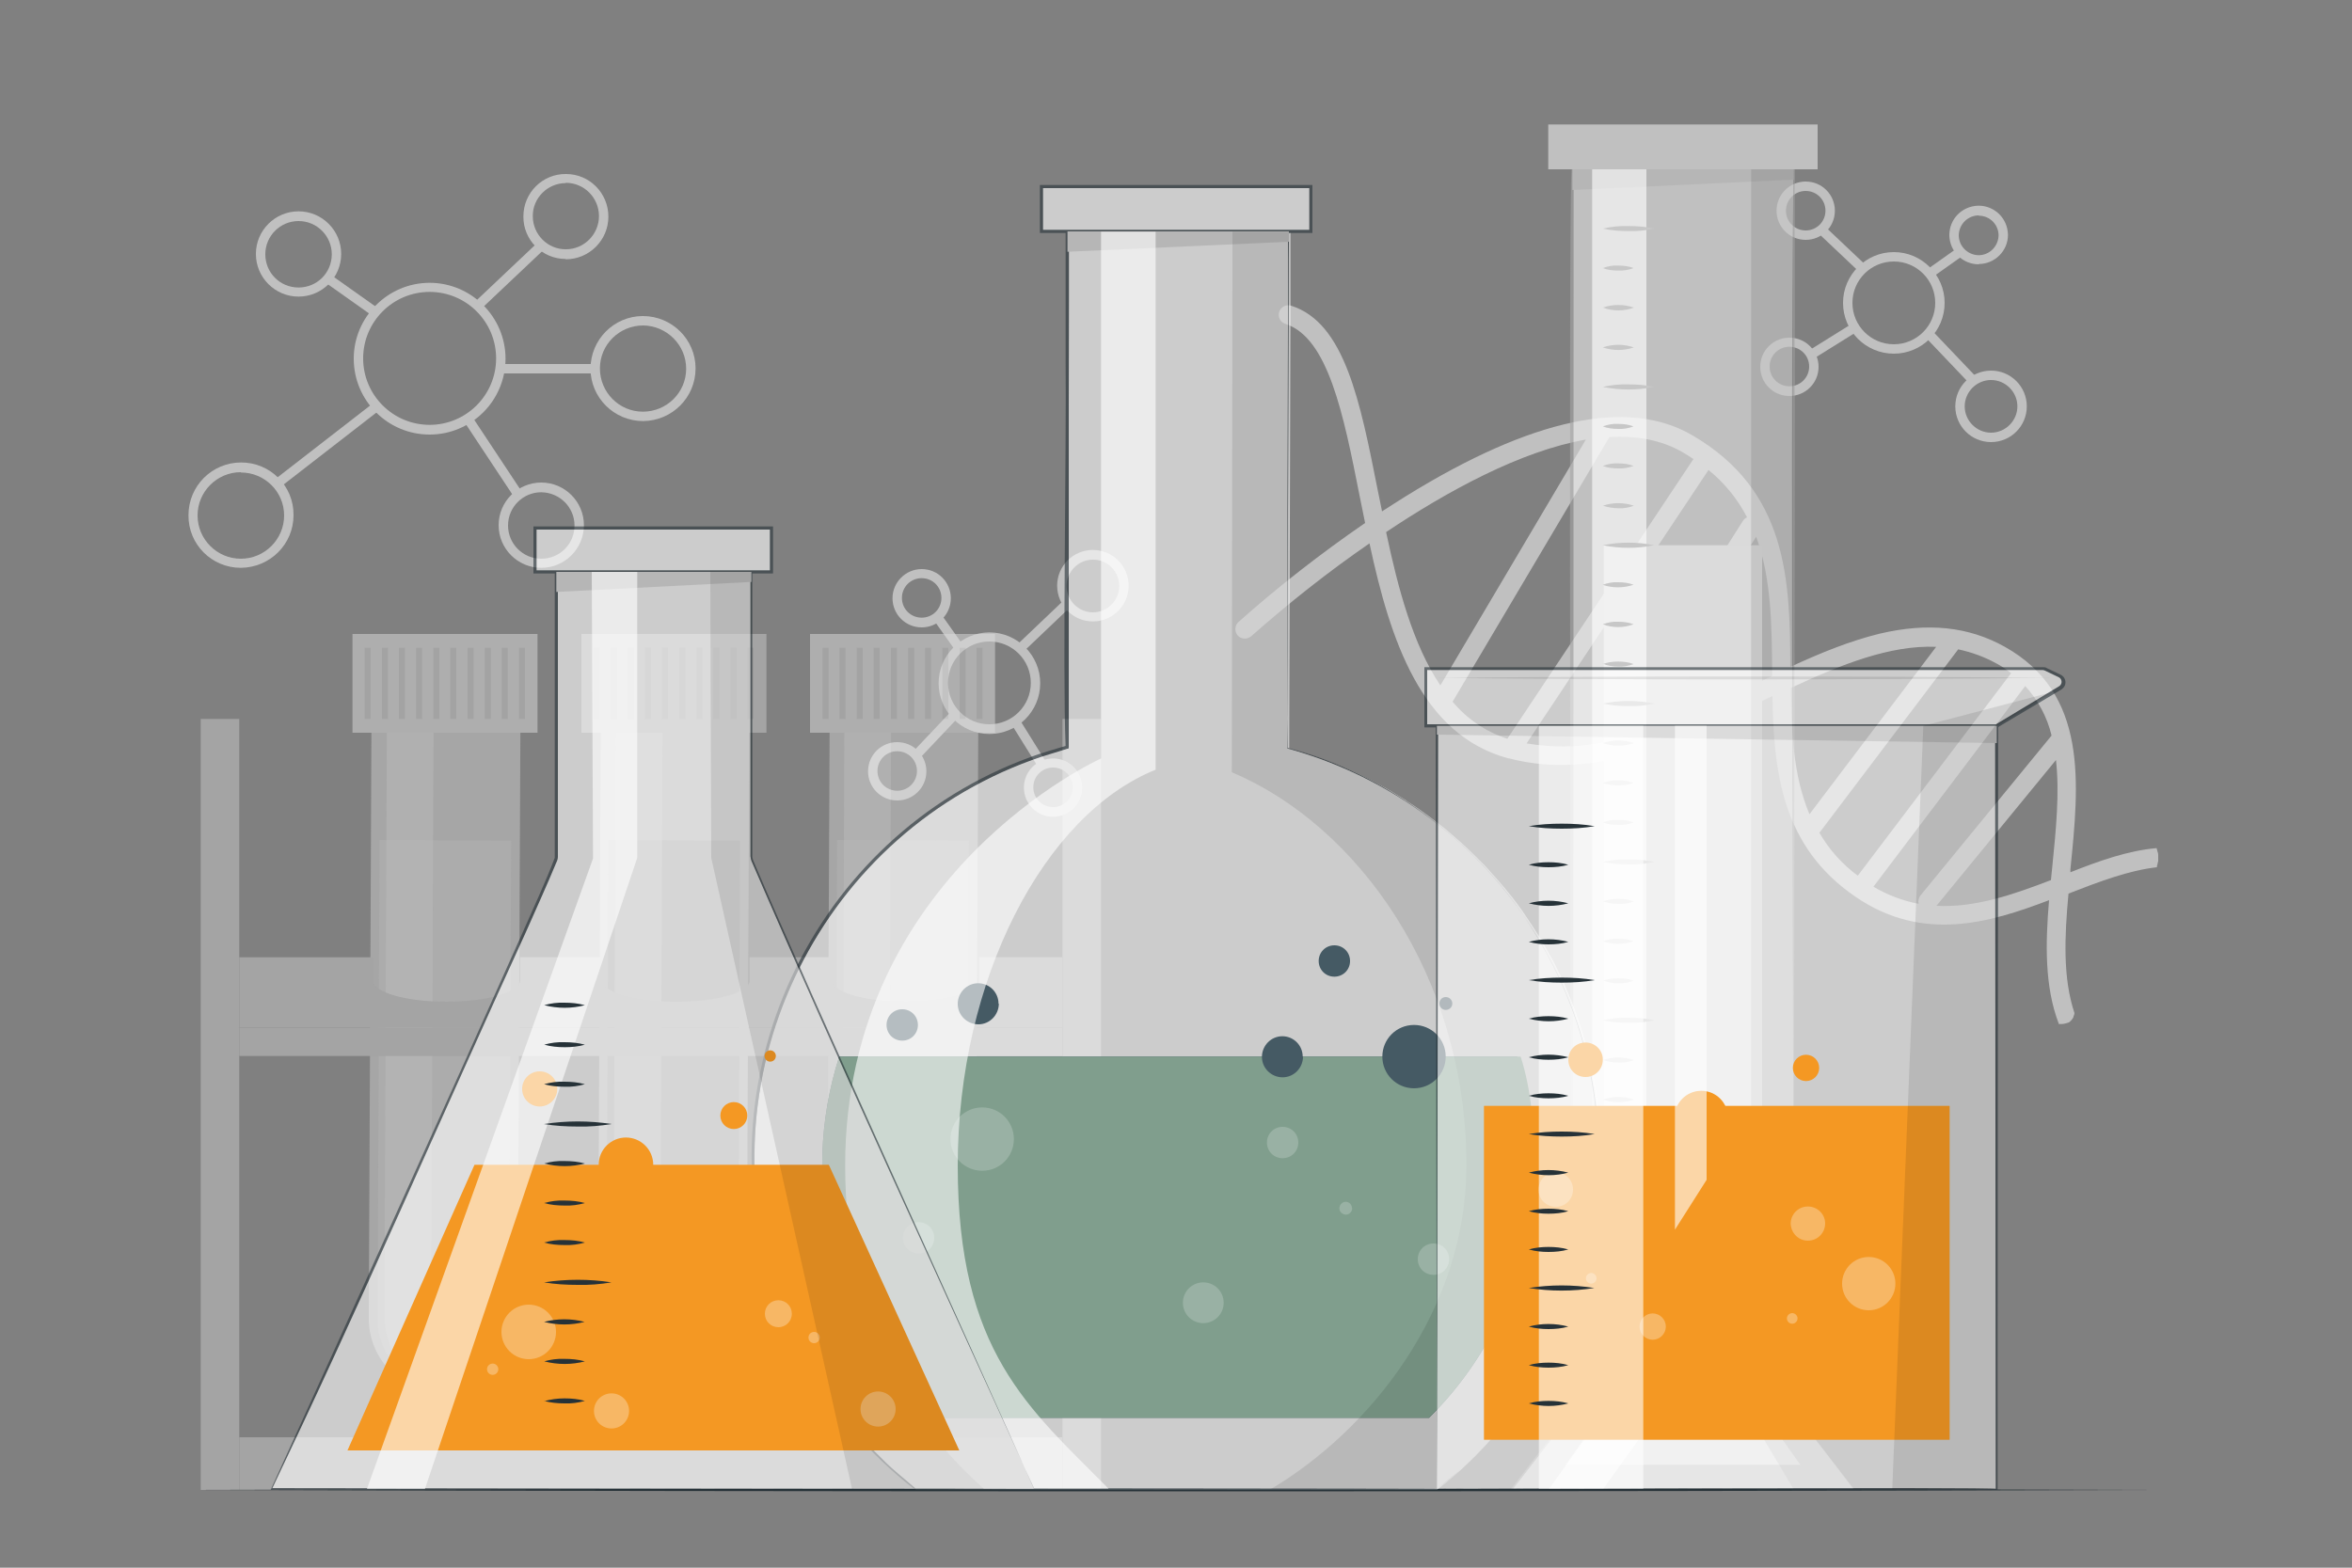 <?xml version="1.0" encoding="UTF-8"?>
<svg xmlns="http://www.w3.org/2000/svg" version="1.1" viewBox="0 0 750 500">
  <rect x="0" y="0" width="750" height="500" fill="#808080" stroke="none"/>
  <defs>
    <style>
      .cls-1, .cls-2, .cls-3, .cls-4 {
        isolation: isolate;
      }

      .cls-1, .cls-5 {
        opacity: .1;
      }

      .cls-6, .cls-2 {
        fill: #ebebeb;
      }

      .cls-7 {
        fill: #dbdbdb;
      }

      .cls-8 {
        fill: #f49823;
      }

      .cls-9 {
        fill: #263238;
      }

      .cls-10 {
        fill: #c7c7c7;
      }

      .cls-11 {
        fill: #a6a6a6;
      }

      .cls-12, .cls-3, .cls-4 {
        fill: #fff;
      }

      .cls-13 {
        fill: #809e8d;
      }

      .cls-2, .cls-14 {
        opacity: .7;
      }

      .cls-15, .cls-3 {
        opacity: .6;
      }

      .cls-16 {
        opacity: .5;
      }

      .cls-17 {
        opacity: .2;
      }

      .cls-18 {
        opacity: .3;
      }

      .cls-19 {
        fill: #455a64;
      }

      .cls-4 {
        opacity: .4;
      }
    </style>
  </defs>
  <!-- Generator: Adobe Illustrator 28.7.1, SVG Export Plug-In . SVG Version: 1.2.0 Build 142)  -->
  <g>
    <g id="Ebene_1">
      <g id="freepik--background-complete--inject-5">
        <g class="cls-15">
          <path class="cls-6" d="M656.4,326.6h1.1c.4,0,.8-.1,1.2-.2l.7-.2h0c.1,0,.3-.1.4-.2,0,0,0,0,.1,0h0l.4-.4.2-.2c.2-.3.7-.8.7-1.2-.2.4-.2.4,0,.1,0-.1,0-.2.1-.4s.2-.5.2-.8h0c-3.7-11.1-3.2-24.2-1.9-38.1,9.8-3.8,19.2-7.4,28.2-8.4h0c0,0,0-.2,0-.3,0-.3.2-.5.2-.8s.1-.5.2-.8c0,0,0,0,0,0h0c0-.4,0-.9,0-1.3v-.7h0c0,0,0-.1,0-.1,0-.4-.2-.9-.3-1.3,0-.3-.2-.5-.2-.8-9.2.8-18.4,4.1-27.5,7.7,0-.3,0-.6,0-.9,2.8-27.6,5.7-56.1-20.9-71-11.6-6.5-24.6-7.8-39.9-4.2-9.4,2.3-18.8,6.1-28.5,10.6-.1-27.8-.9-56.2-31.3-73.9-20.4-11.9-51.1-5.4-91.2,19.4-2.6,1.6-5.2,3.3-7.7,4.9-.4-2.2-.9-4.3-1.3-6.4-5.7-28.8-10.6-53.8-27.7-59.2-1.6-.5-3.3.4-3.8,2-.5,1.6.4,3.3,2,3.8,13.6,4.4,18.5,28.8,23.6,54.6.6,2.9,1.2,5.9,1.8,8.9-14.1,9.7-27.6,20.2-40.4,31.6-1.2,1.1-1.3,3-.2,4.3,1.1,1.2,3,1.3,4.3.2,12-10.6,24.5-20.5,37.7-29.6,6.6,30.8,16.5,61.2,44.4,68.6h.2c27.6,7.2,54.3-5.6,80.1-18.1l3.8-1.8c.4,24.1,2.9,48,26.6,64.1,21.3,14.5,42.5,8.3,61.6,1-1.2,14-1.4,27.7,3.1,39.4ZM459.3,218.6c-8.7-12.9-13.5-30.9-17.3-48.9,19.6-13.1,43-25.9,63.7-29.5l-46.4,78.4ZM480.6,235.6c-6.8-2.2-12.8-6.3-17.4-11.8l50-84.4c8.6-.5,16.5.9,23.3,4.8,1.2.7,2.3,1.4,3.5,2.2l-59.4,89.3ZM511.5,236.7c-8.1,1.7-16.5,1.8-24.7.4l58-87.2c5.1,4.1,9.3,9.3,12.3,15.1-.5.2-1,.6-1.3,1.1l-43.9,69.2c-.3.4-.4.9-.5,1.3h0ZM558.8,218.6c-12.9,6.2-26,12.5-39.2,16.2l40.4-63.6c4.8,13,5,27.9,5.1,43.3v1.1l-6.3,3ZM571.1,219.4c16.1-7.5,31.6-13.7,46.3-13.1l-40.4,53.4c-5.1-12.1-5.8-25.9-5.9-40.3h0ZM580.1,265.6c0,0,.2-.2.3-.3l43.8-57.9c0,0,.1-.2.2-.3,4.3.9,8.4,2.4,12.2,4.5,1.7.9,3.2,1.9,4.7,3.1l-48.9,64.6c-5-3.7-9.2-8.4-12.3-13.8h0ZM611.9,288.3c-5.1-1-10-2.8-14.5-5.5l48.4-64c4.1,4.5,7,9.9,8.4,15.8l-41.8,51c-.6.8-.8,1.8-.6,2.7h0ZM617.4,289l38.2-46.6c1.2,10.5,0,22.3-1.2,34.3-.1,1.3-.3,2.6-.4,4-12,4.6-24.3,8.9-36.6,8.2h0Z"/>
          <path class="cls-6" d="M76.8,181.1c-9.3,0-16.8-7.5-16.7-16.8,0-9.3,7.5-16.8,16.8-16.8s16.8,7.5,16.7,16.8h0c0,9.3-7.5,16.7-16.8,16.8ZM76.8,150.6c-7.6,0-13.8,6.2-13.8,13.8s6.2,13.8,13.8,13.8,13.8-6.2,13.8-13.8h0c0-7.6-6.2-13.7-13.8-13.7h0Z"/>
          <path class="cls-6" d="M205.1,134.3c-9.3,0-16.8-7.5-16.8-16.7,0-9.3,7.5-16.8,16.7-16.8,9.3,0,16.8,7.5,16.8,16.7h0c0,9.3-7.5,16.7-16.7,16.8ZM205.1,103.8c-7.6,0-13.8,6.1-13.8,13.7,0,7.6,6.1,13.8,13.7,13.8,7.6,0,13.8-6.1,13.8-13.7h0c0-7.6-6.2-13.7-13.7-13.8Z"/>
          <path class="cls-6" d="M172.6,181.1c-7.5,0-13.6-6.1-13.6-13.6,0-7.5,6.1-13.6,13.6-13.6,7.5,0,13.6,6.1,13.6,13.6h0c0,7.5-6.1,13.6-13.6,13.6ZM172.6,157c-5.8,0-10.6,4.7-10.6,10.6,0,5.8,4.7,10.6,10.6,10.6s10.6-4.7,10.6-10.6h0c0-5.8-4.7-10.5-10.6-10.6h0Z"/>
          <path class="cls-6" d="M180.4,82.6c-7.5,0-13.6-6.1-13.5-13.6,0-7.5,6.1-13.6,13.6-13.5,7.5,0,13.5,6.1,13.5,13.6,0,7.5-6.1,13.6-13.6,13.6,0,0,0,0,0,0ZM180.4,58.4c-5.8,0-10.6,4.8-10.5,10.6,0,5.8,4.8,10.6,10.6,10.5,5.8,0,10.5-4.8,10.5-10.6,0-5.8-4.7-10.6-10.6-10.6,0,0,0,0,0,0Z"/>
          <path class="cls-6" d="M95.2,94.6c-7.5,0-13.6-6.1-13.6-13.6s6.1-13.6,13.6-13.6c7.5,0,13.6,6.1,13.6,13.6h0c0,7.5-6.1,13.6-13.6,13.6ZM95.2,70.5c-5.8,0-10.6,4.7-10.6,10.6s4.7,10.6,10.6,10.6,10.6-4.7,10.6-10.6c0-5.8-4.7-10.6-10.6-10.6Z"/>
          <path class="cls-6" d="M137,138.6c-13.4,0-24.2-10.9-24.2-24.2s10.9-24.2,24.2-24.2,24.2,10.9,24.2,24.2c0,13.4-10.9,24.2-24.2,24.2ZM137,93.1c-11.7,0-21.2,9.5-21.2,21.2s9.5,21.2,21.2,21.2,21.2-9.5,21.2-21.2c0-11.7-9.5-21.2-21.2-21.2Z"/>
          <rect class="cls-6" x="110.6" y="84.9" width="3" height="18.7" transform="translate(-29.6 131.2) rotate(-54.7)"/>
          <rect class="cls-6" x="159.5" y="116.1" width="30.4" height="3"/>
          <rect class="cls-6" x="155.8" y="131.1" width="3" height="29.2" transform="translate(-54.3 111.1) rotate(-33.5)"/>
          <rect class="cls-6" x="84.1" y="140.6" width="39.8" height="3" transform="translate(-65.3 93.6) rotate(-37.8)"/>
          <rect class="cls-6" x="148.5" y="86.4" width="28" height="3" transform="translate(-16 135.7) rotate(-43.4)"/>
          <path class="cls-6" d="M634.9,141c-6.3,0-11.4-5.1-11.4-11.4s5.1-11.4,11.4-11.4c6.3,0,11.4,5.1,11.4,11.4,0,6.3-5.1,11.4-11.4,11.4ZM634.9,121.2c-4.6,0-8.4,3.8-8.4,8.4s3.8,8.4,8.4,8.4,8.4-3.8,8.4-8.4c0-4.6-3.8-8.4-8.4-8.4h0Z"/>
          <path class="cls-6" d="M570.6,126.3c-5.2,0-9.3-4.2-9.3-9.3,0-5.2,4.2-9.3,9.3-9.3,5.2,0,9.3,4.2,9.3,9.3h0c0,5.2-4.2,9.3-9.3,9.3ZM570.6,110.6c-3.5,0-6.3,2.8-6.3,6.3,0,3.5,2.8,6.3,6.3,6.3,3.5,0,6.3-2.8,6.3-6.3,0-3.5-2.8-6.3-6.3-6.3Z"/>
          <path class="cls-6" d="M575.8,76.5c-5.2,0-9.3-4.2-9.3-9.3,0-5.2,4.2-9.3,9.3-9.3,5.2,0,9.3,4.2,9.3,9.3h0c0,5.2-4.2,9.3-9.3,9.3ZM575.8,60.9c-3.5,0-6.3,2.8-6.3,6.3,0,3.5,2.8,6.3,6.3,6.3,3.5,0,6.3-2.8,6.3-6.3s-2.8-6.3-6.3-6.3h0Z"/>
          <path class="cls-6" d="M631,84.3c-5.2,0-9.3-4.1-9.4-9.3,0-5.2,4.1-9.3,9.3-9.4,5.2,0,9.3,4.1,9.4,9.3,0,0,0,0,0,0,0,5.1-4.2,9.3-9.3,9.3ZM631,68.7c-3.5,0-6.3,2.8-6.4,6.3,0,3.5,2.8,6.3,6.3,6.4,3.5,0,6.3-2.8,6.4-6.3,0,0,0,0,0,0,0-3.5-2.8-6.3-6.3-6.3Z"/>
          <path class="cls-6" d="M603.9,112.8c-9,0-16.2-7.3-16.2-16.2s7.3-16.2,16.2-16.2,16.2,7.3,16.2,16.2h0c0,9-7.3,16.2-16.2,16.2ZM603.9,83.4c-7.3,0-13.2,5.9-13.2,13.2s5.9,13.2,13.2,13.2,13.2-5.9,13.2-13.2c0-7.3-5.9-13.2-13.2-13.2Z"/>
          <rect class="cls-6" x="614" y="82" width="12.1" height="3" transform="translate(65.9 373.9) rotate(-35.3)"/>
          <rect class="cls-6" x="576.4" y="107.6" width="16.5" height="3" transform="translate(30.5 325.1) rotate(-31.9)"/>
          <rect class="cls-6" x="620.6" y="103.8" width="3" height="20.2" transform="translate(93 460.4) rotate(-43.6)"/>
          <rect class="cls-6" x="585.9" y="70.4" width="3" height="18.2" transform="translate(126 451.6) rotate(-46.6)"/>
          <path class="cls-6" d="M348.5,198.2c-6.3,0-11.4-5.1-11.4-11.4,0-6.3,5.1-11.4,11.4-11.4h0c6.3,0,11.4,5.1,11.4,11.4,0,6.3-5.1,11.4-11.4,11.4h0ZM348.5,178.5c-4.6,0-8.4,3.8-8.4,8.4s3.8,8.4,8.4,8.4c4.6,0,8.4-3.8,8.4-8.4,0-4.6-3.7-8.4-8.3-8.4,0,0,0,0,0,0Z"/>
          <path class="cls-6" d="M335.8,260.5c-5.2,0-9.3-4.2-9.3-9.3,0-5.2,4.2-9.3,9.3-9.3,5.2,0,9.3,4.2,9.3,9.3h0c0,5.2-4.2,9.3-9.3,9.3ZM335.8,244.8c-3.5,0-6.3,2.8-6.3,6.3,0,3.5,2.8,6.3,6.3,6.3,3.5,0,6.3-2.8,6.3-6.3h0c0-3.5-2.8-6.3-6.3-6.3Z"/>
          <path class="cls-6" d="M286.1,255.3c-5.2,0-9.3-4.2-9.3-9.3,0-5.2,4.2-9.3,9.3-9.3,5.2,0,9.3,4.2,9.3,9.3h0c0,5.2-4.2,9.3-9.3,9.3ZM286.1,239.6c-3.5,0-6.3,2.8-6.3,6.3,0,3.5,2.8,6.3,6.3,6.3,3.5,0,6.3-2.8,6.3-6.3h0c0-3.5-2.8-6.3-6.3-6.3Z"/>
          <path class="cls-6" d="M293.9,200.1c-5.2,0-9.3-4.2-9.3-9.3s4.2-9.3,9.3-9.3c5.2,0,9.3,4.2,9.3,9.3h0c0,5.2-4.2,9.3-9.3,9.3ZM293.9,184.4c-3.5,0-6.3,2.8-6.3,6.3s2.8,6.3,6.3,6.3c3.5,0,6.3-2.8,6.3-6.3h0c0-3.5-2.8-6.3-6.3-6.3Z"/>
          <path class="cls-6" d="M315.5,234.1c-9,0-16.2-7.3-16.2-16.2s7.3-16.2,16.2-16.2,16.2,7.3,16.2,16.2c0,9-7.3,16.2-16.2,16.2ZM315.5,204.6c-7.3,0-13.2,5.9-13.2,13.2s5.9,13.2,13.2,13.2,13.2-5.9,13.2-13.2h0c0-7.3-5.9-13.2-13.2-13.2Z"/>
          <rect class="cls-6" x="301" y="195.7" width="3" height="12.1" transform="translate(-60.9 212.1) rotate(-35.3)"/>
          <rect class="cls-6" x="326.5" y="228.9" width="3" height="16.5" transform="translate(-75.8 208.9) rotate(-31.9)"/>
          <rect class="cls-6" x="322.8" y="198.2" width="20.2" height="3" transform="translate(-45.9 284.5) rotate(-43.6)"/>
          <rect class="cls-6" x="289.3" y="232.8" width="18.2" height="3" transform="translate(-76.9 290.1) rotate(-46.6)"/>
        </g>
        <g class="cls-16">
          <rect class="cls-10" x="64" y="229.3" width="12.3" height="245.9"/>
          <rect class="cls-10" x="76.3" y="458.4" width="262.4" height="16.8"/>
          <path class="cls-2" d="M166,220.2l-.9,200c.2,13.1-10.3,23.9-23.4,24.1-13.1.2-23.9-10.3-24.1-23.4,0-.3,0-.6,0-1l.9-200,47.4.2Z"/>
          <g class="cls-14">
            <path class="cls-7" d="M163,268.1l-.6,151.9c.6,11.6-8.4,21.4-20,22-11.6.6-21.4-8.4-22-20,0-.7,0-1.5,0-2.2l.6-151.9,41.9.2Z"/>
          </g>
          <path class="cls-4" d="M150.8,441.7c-2.4,1-4.9,1.6-7.5,1.6-11.4,0-20.7-10.7-20.7-23.8l.8-199.6h14.9c0,.1-.8,199.6-.8,199.6,0,10.1,5.5,18.8,13.3,22.2Z"/>
          <rect class="cls-7" x="112.4" y="202.2" width="59" height="31.5"/>
          <g class="cls-5">
            <rect x="116.3" y="206.6" width="1.9" height="22.7"/>
            <rect x="121.8" y="206.6" width="1.9" height="22.7"/>
            <rect x="127.2" y="206.6" width="1.9" height="22.7"/>
            <rect x="132.7" y="206.6" width="1.9" height="22.7"/>
            <rect x="138.2" y="206.6" width="1.9" height="22.7"/>
            <rect x="143.6" y="206.6" width="1.9" height="22.7"/>
            <rect x="149.1" y="206.6" width="1.9" height="22.7"/>
            <rect x="154.6" y="206.6" width="1.9" height="22.7"/>
            <rect x="160" y="206.6" width="1.9" height="22.7"/>
            <rect x="165.5" y="206.6" width="1.9" height="22.7"/>
          </g>
          <path class="cls-2" d="M239,220.2l-.9,200c0,13.1-10.7,23.7-23.8,23.6-13.1,0-23.7-10.7-23.6-23.8l.9-200,47.4.2Z"/>
          <g class="cls-14">
            <path class="cls-11" d="M236,268.1l-.6,151.9c.6,11.6-8.4,21.4-20,22-11.6.6-21.4-8.4-22-20,0-.7,0-1.5,0-2.2l.6-151.9,41.9.2Z"/>
          </g>
          <path class="cls-4" d="M223.8,441.7c-2.4,1-4.9,1.6-7.5,1.6-11.4,0-20.7-10.7-20.7-23.8l.8-199.6h14.9c0,.1-.8,199.6-.8,199.6,0,10.1,5.5,18.8,13.3,22.2Z"/>
          <rect class="cls-10" x="185.4" y="202.2" width="59" height="31.5"/>
          <g class="cls-5">
            <rect x="189.3" y="206.6" width="1.9" height="22.7"/>
            <rect x="194.8" y="206.6" width="1.9" height="22.7"/>
            <rect x="200.2" y="206.6" width="1.9" height="22.7"/>
            <rect x="205.7" y="206.6" width="1.9" height="22.7"/>
            <rect x="211.1" y="206.6" width="1.9" height="22.7"/>
            <rect x="216.6" y="206.6" width="1.9" height="22.7"/>
            <rect x="222.1" y="206.6" width="1.9" height="22.7"/>
            <rect x="227.5" y="206.6" width="1.9" height="22.7"/>
            <rect x="233" y="206.6" width="1.9" height="22.7"/>
            <rect x="238.4" y="206.6" width="1.9" height="22.7"/>
          </g>
          <path class="cls-2" d="M312,220.2l-.9,200c-.3,13.1-11.2,23.5-24.3,23.1-12.7-.3-22.9-10.6-23.1-23.4l.9-200,47.5.2Z"/>
          <g class="cls-14">
            <path class="cls-7" d="M309,268.1l-.7,151.9c.6,11.6-8.4,21.4-20,22-11.6.6-21.4-8.4-22-20,0-.7,0-1.5,0-2.2l.6-151.9,42,.2Z"/>
          </g>
          <path class="cls-4" d="M296.7,441.7c-2.4,1-4.9,1.6-7.5,1.6-11.5,0-20.7-10.7-20.7-23.8l.8-199.6h14.9c0,.1-.8,199.6-.8,199.6,0,10.1,5.5,18.8,13.3,22.2Z"/>
          <rect class="cls-7" x="258.3" y="202.2" width="59" height="31.5"/>
          <g class="cls-5">
            <rect x="262.3" y="206.6" width="1.9" height="22.7"/>
            <rect x="267.7" y="206.6" width="1.9" height="22.7"/>
            <rect x="273.2" y="206.6" width="1.9" height="22.7"/>
            <rect x="278.6" y="206.6" width="1.9" height="22.7"/>
            <rect x="284.1" y="206.6" width="1.9" height="22.7"/>
            <rect x="289.6" y="206.6" width="1.9" height="22.7"/>
            <rect x="295" y="206.6" width="1.9" height="22.7"/>
            <rect x="300.5" y="206.6" width="1.9" height="22.7"/>
            <rect x="306" y="206.6" width="1.9" height="22.7"/>
            <rect x="311.4" y="206.6" width="1.9" height="22.7"/>
          </g>
          <path class="cls-10" d="M338.8,305.3v22.5H76.3v-22.5h42.7v7.5c0,3.7,10.5,6.7,23.4,6.7s23.4-3,23.4-6.7v-7.5h26.4v7.5c0,3.7,10.4,6.7,23.4,6.7s23.4-3,23.4-6.7v-7.5h26.4v7.5c0,3.7,10.5,6.7,23.4,6.7s23.4-3,23.4-6.7v-7.5h26.8Z"/>
          <rect class="cls-10" x="76.3" y="327.8" width="262.4" height="9"/>
          <rect class="cls-10" x="338.8" y="229.3" width="12.3" height="245.9"/>
        </g>
        <g class="cls-15">
          <polygon class="cls-6" points="591.1 474.9 482.2 474.9 501.4 450 501.4 54 571.9 54 571.9 450 591.1 474.9"/>
          <path class="cls-11" d="M591.1,474.9c-.4,0-109,.2-109.4.2l.2-.3,19.1-24.8c.3.3-1.1-397,.2-396.3h70.6s.5,0,.5,0v.4c0,98.7-.2,297.3-.4,396,0-.1,19.1,24.8,19.1,24.8h0ZM591.1,474.9s-19.3-24.8-19.2-24.8c.3-97.8-1.2-300,0-395.6h-70.6s.5-.4.5-.4c0,0-.1,396.1-.3,396.2l-19.2,24.8-.2-.3,108.9.2h0Z"/>
          <rect class="cls-6" x="493.7" y="39.7" width="85.9" height="14.3"/>
          <polygon class="cls-7" points="571.9 57.3 501.4 60.6 501.4 54 571.9 54 571.9 57.3"/>
        </g>
        <polygon class="cls-7" points="574.1 467.2 499.2 467.2 511.4 450 511.4 173.9 561.9 173.9 561.9 450 574.1 467.2"/>
        <g class="cls-15">
          <rect class="cls-12" x="507.7" y="54" width="17.3" height="401.6"/>
          <polygon class="cls-12" points="507.7 455.7 525 455.7 511 475.2 493.7 475.2 507.7 455.7"/>
        </g>
        <polygon class="cls-1" points="558.4 54 558.4 452.2 571.9 474.9 591.1 474.9 571.9 450 571.9 54 558.4 54"/>
        <path class="cls-10" d="M511.1,224.4c5.4-1.1,11-1.1,16.4,0-2.7.6-5.4.9-8.2.8-2.8,0-5.5-.2-8.2-.8Z"/>
        <path class="cls-10" d="M511.1,173.9c5.4-1.1,11-1.1,16.4,0-5.4,1.1-11,1.1-16.4,0h0Z"/>
        <path class="cls-10" d="M511.1,262.3c1.6-.6,3.2-.9,4.9-.8,1.7,0,3.4.2,4.9.8-1.6.6-3.3.9-4.9.8-1.7,0-3.4-.2-4.9-.8Z"/>
        <path class="cls-10" d="M511.1,249.7c1.6-.6,3.2-.9,4.9-.8,1.7,0,3.4.2,4.9.8-3.2,1.1-6.7,1.1-9.9,0Z"/>
        <path class="cls-10" d="M511.1,237c3.2-1.1,6.7-1.1,9.9,0-3.2,1.1-6.7,1.1-9.9,0Z"/>
        <path class="cls-10" d="M511.1,211.8c1.6-.6,3.3-.8,4.9-.8,1.7,0,3.4.2,4.9.8-1.6.6-3.3.9-4.9.8-1.7,0-3.4-.3-4.9-.9Z"/>
        <path class="cls-10" d="M511.1,199.1c1.6-.6,3.2-.9,4.9-.8,1.7,0,3.4.2,4.9.8-1.6.6-3.2.9-4.9.9-1.7,0-3.4-.3-4.9-.9Z"/>
        <path class="cls-10" d="M511.1,186.5c1.6-.6,3.2-.9,4.9-.8,1.7,0,3.4.2,4.9.8-3.2,1.1-6.7,1.1-9.9,0Z"/>
        <path class="cls-10" d="M511.1,161.3c3.2-1.1,6.7-1.1,9.9,0-1.6.6-3.3.9-4.9.8-1.7,0-3.4-.3-4.9-.8Z"/>
        <path class="cls-10" d="M511.1,148.6c1.6-.6,3.2-.9,4.9-.8,1.7,0,3.4.2,4.9.8-1.6.6-3.3.9-4.9.8-1.7,0-3.4-.2-4.9-.8Z"/>
        <path class="cls-10" d="M511.1,136c1.6-.6,3.2-.9,4.9-.8,1.7,0,3.4.2,4.9.8-1.6.6-3.3.9-4.9.8-1.7,0-3.4-.2-4.9-.8Z"/>
        <path class="cls-10" d="M511.1,123.4c2.7-.6,5.5-.9,8.2-.8,2.8,0,5.5.2,8.2.8-5.4,1.1-11,1.1-16.4,0h0Z"/>
        <path class="cls-10" d="M511.1,72.9c2.7-.6,5.5-.9,8.2-.8,2.8,0,5.5.2,8.2.8-2.7.6-5.4.9-8.2.8-2.8,0-5.5-.2-8.2-.8Z"/>
        <path class="cls-10" d="M511.1,110.8c3.2-1.1,6.7-1.1,9.9,0-3.2,1.1-6.7,1.1-9.9,0Z"/>
        <path class="cls-10" d="M511.1,98.1c3.2-1.1,6.7-1.1,9.9,0-1.6.6-3.2.9-4.9.9-1.7,0-3.4-.3-4.9-.9Z"/>
        <path class="cls-10" d="M511.1,85.5c1.6-.6,3.2-.9,4.9-.8,1.7,0,3.4.2,4.9.8-1.6.6-3.3.9-4.9.8-1.7,0-3.4-.2-4.9-.8Z"/>
        <path class="cls-10" d="M511.1,375.9c2.7-.6,5.5-.9,8.2-.8,2.8,0,5.5.2,8.2.8-2.7.6-5.4.9-8.2.8-2.8,0-5.5-.2-8.2-.8Z"/>
        <path class="cls-10" d="M511.1,325.4c2.7-.6,5.5-.9,8.2-.8,2.8,0,5.5.2,8.2.8-2.7.6-5.4.9-8.2.8-2.8,0-5.5-.2-8.2-.8Z"/>
        <path class="cls-10" d="M511.1,413.8c3.2-1.1,6.7-1.1,9.9,0-3.2,1.1-6.7,1.1-9.9,0Z"/>
        <path class="cls-10" d="M511.1,401.2c3.2-1.1,6.7-1.1,9.9,0-1.6.6-3.3.8-4.9.8-1.7,0-3.4-.2-4.9-.8Z"/>
        <path class="cls-10" d="M511.1,388.6c1.6-.6,3.2-.9,4.9-.8,1.7,0,3.4.2,4.9.8-1.6.6-3.3.9-4.9.8-1.7,0-3.4-.2-4.9-.8Z"/>
        <path class="cls-10" d="M511.1,363.3c1.6-.6,3.2-.9,4.9-.8,1.7,0,3.4.2,4.9.8-3.2,1.1-6.7,1.1-9.9,0Z"/>
        <path class="cls-10" d="M511.1,350.7c3.2-1.1,6.7-1.1,9.9,0-3.2,1.1-6.7,1.1-9.9,0Z"/>
        <path class="cls-10" d="M511.1,338.1c3.2-1.1,6.7-1.1,9.9,0-1.6.6-3.3.9-4.9.8-1.7,0-3.4-.3-4.9-.8Z"/>
        <path class="cls-10" d="M511.1,312.8c1.6-.6,3.3-.8,4.9-.8,1.7,0,3.4.2,4.9.8-1.6.6-3.3.9-4.9.8-1.7,0-3.4-.3-4.9-.9Z"/>
        <path class="cls-10" d="M511.1,300.2c1.6-.6,3.2-.9,4.9-.8,1.7,0,3.4.2,4.9.8-3.2,1.1-6.7,1.1-9.9,0Z"/>
        <path class="cls-10" d="M511.1,287.5c3.2-1.1,6.7-1.1,9.9,0-1.6.6-3.3.9-4.9.8-1.7,0-3.4-.3-4.9-.8Z"/>
        <path class="cls-10" d="M511.1,274.9c2.7-.6,5.5-.9,8.2-.8,2.8,0,5.5.2,8.2.8-2.7.6-5.4.9-8.2.8-2.8,0-5.5-.2-8.2-.8Z"/>
      </g>
      <g id="freepik--Floor--inject-5">
        <path class="cls-9" d="M61.8,475.2c200.7-.6,425.8-.6,626.5,0-200.7.6-425.8.6-626.5,0Z"/>
      </g>
      <g id="freepik--flask-2--inject-5">
        <g class="cls-15">
          <path class="cls-12" d="M509.9,369v3.8c0,1,0,2.1-.1,3.1h0c0,1-.1,2.1-.2,3.1,0,.3,0,.6,0,1-.2,2.1-.4,4.2-.6,6.2-.4,3.4-1,6.7-1.7,10-.5,2.2-1,4.4-1.5,6.5-.3,1.1-.6,2.2-.9,3.2-.6,2.1-1.2,4.2-2,6.3-.3.9-.6,1.8-1,2.7s-.7,1.8-1,2.7-.7,1.8-1.1,2.7-.6,1.5-.9,2.2-.6,1.5-1,2.2c-.4.9-.8,1.8-1.3,2.7s-1,2-1.5,2.9l-1.1,2.2c-1.2,2.1-2.4,4.3-3.6,6.3-.6.9-1.1,1.9-1.7,2.8s-1.2,1.8-1.8,2.7-1.2,1.8-1.9,2.7-1.1,1.6-1.7,2.3c-.7,1-1.4,1.9-2.2,2.9-1.3,1.7-2.7,3.4-4.1,5h0c-.7.8-1.4,1.6-2.1,2.4s-1.3,1.5-2,2.2-1.6,1.7-2.4,2.5c-1.5,1.5-3.1,3-4.7,4.5-.8.7-1.6,1.4-2.4,2.1-1.6,1.4-3.3,2.8-5,4.1h-166.4c-.3-.2-.5-.4-.8-.6-.5-.4-1-.8-1.5-1.2-.2-.2-.4-.4-.6-.5-.6-.5-1.2-1-1.8-1.5-.2-.2-.5-.4-.7-.6-.8-.7-1.5-1.3-2.2-2s-1.6-1.4-2.4-2.2-1.8-1.8-2.7-2.6c-.6-.6-1.3-1.3-1.9-2s-1.3-1.4-2-2.1l-.6-.6c-.6-.6-1.1-1.2-1.6-1.9-.2-.2-.3-.3-.4-.5-.5-.5-.9-1-1.3-1.6l-.8-1c-.5-.6-1-1.3-1.5-1.9,0,0-.1-.2-.2-.2-.7-.8-1.3-1.7-1.9-2.5s-1.3-1.7-1.9-2.6-1.1-1.6-1.7-2.4c-1.4-2.1-2.8-4.2-4-6.4-.4-.6-.8-1.3-1.1-1.9,0-.1-.2-.3-.2-.5-.5-.8-.9-1.6-1.4-2.5,0,0,0-.2-.1-.2-.5-.9-.9-1.7-1.4-2.6v-.3c-.5-.7-.9-1.5-1.2-2.2-1.5-3-2.8-6.1-4.1-9.2-.2-.5-.4-.9-.5-1.4-.3-.6-.5-1.3-.7-2,0-.2-.1-.3-.2-.5-.3-.8-.6-1.5-.8-2.3-.1-.4-.3-.8-.4-1.1-.2-.6-.4-1.2-.6-1.9-.1-.4-.2-.8-.3-1.1-.2-.6-.4-1.1-.5-1.7s-.3-1.1-.5-1.6c0-.2-.1-.5-.2-.7-.2-.8-.4-1.6-.6-2.4s-.4-1.8-.6-2.7-.5-2.1-.7-3.1-.4-2-.6-3.1c-.1-.5-.2-1.1-.3-1.6s-.2-1.1-.3-1.6-.1-1-.2-1.5-.2-1.2-.3-1.9-.1-1-.2-1.5-.1-.8-.1-1.2c-.1-.8-.2-1.7-.3-2.5v-.3c0-1-.2-1.9-.2-2.8s-.1-2-.2-3.1,0-2.1-.1-3.1,0-2.3,0-3.4c0-10.5,1.3-20.9,3.7-31.1.4-1.8.9-3.6,1.4-5.4,9.6-33.6,31.7-62.2,61.9-79.8,1.6-.9,3.1-1.8,4.8-2.6.8-.4,1.6-.9,2.4-1.3,1.6-.8,3.3-1.6,4.9-2.4,4.2-1.9,8.5-3.6,12.8-5,2.6-.9,5.3-1.7,8-2.4l.4-143.1v-21.5h70.6v23.2h0l-.4,141.5c8.9,2.4,17.5,5.7,25.6,9.9,3.1,1.6,6.1,3.2,9.1,5.1l.7.4,1.9,1.2.2.2c.7.5,1.5.9,2.2,1.4,1.3.9,2.7,1.8,4,2.8l.7.5c.4.3.9.7,1.3,1s.6.5,1,.8c.6.4,1.1.9,1.7,1.3.7.5,1.4,1.1,2.1,1.7l2.1,1.8c1.4,1.2,2.7,2.4,4,3.6s2.6,2.5,3.9,3.8c.6.6,1.3,1.3,1.9,1.9s1.2,1.3,1.8,2,1.2,1.3,1.8,2l2,2.3c.5.6,1,1.1,1.4,1.7l1.8,2.2c1.1,1.4,2.2,2.9,3.2,4.3h0c1,1.5,2,3,3,4.5.6.9,1.2,1.9,1.8,2.8l1,1.6c.6,1.1,1.3,2.2,1.9,3.3s1.2,2.1,1.8,3.2l.5.9c.8,1.6,1.6,3.2,2.4,4.9h0c.8,1.6,1.5,3.3,2.2,5,1.4,3.4,2.7,6.8,3.8,10.3.6,1.8,1.1,3.5,1.6,5.3.5,2,1,3.9,1.5,5.9.4,1.6.7,3.3,1.1,5,.4,1.9.7,3.7,1,5.6s.5,3.7.7,5.6c.1.9.2,1.9.3,2.8s.1,1.7.2,2.6v.5c0,.7,0,1.4.1,2.1s0,1.4,0,2,0,1.4,0,2.1c0,.8,0,1.6,0,2.5Z"/>
          <path class="cls-9" d="M509.9,369c0,38-16.1,74.2-44.2,99.7-1.6,1.6-5.7,4.8-7.4,6.2,0,0-166.5.1-166.5.2-3.7-2.8-7.2-5.9-10.6-9.1-14.9-14.3-26.3-31.8-33.4-51.2-25.5-69.6,11-147.9,80.7-173.3,3.1-1.2,8-2.6,11.3-3.6-1-23.5.3-98,0-122.9v-41.1c0,0,0-.4,0-.4h70.9c0,0,.3,0,.3,0v.3c0,8.2-.5,150.1-.6,164.7,31.2,7.8,61.1,30.5,77.7,57,14.1,21.9,21.6,47.4,21.5,73.5ZM509.9,369c0-60.9-40.7-114.2-99.4-130.3-.3-14.8.4-155.9.2-164.9l.3.3h-70.6c0,0,.4-.3.4-.3,0,20.6,0,61.7,0,82.3v82.3c-.1,0-.1.4-.1.4h-.4c-3.2,1.1-8.1,2.4-11.2,3.6-69.3,25.1-105.8,102.9-80.5,172.2,7,19.3,18.3,36.8,33.1,51.1,3,3.1,7.4,6.5,10.2,9,0,0,166.7.1,166.4.2,1.7-1.5,5.8-4.7,7.4-6.2,28.1-25.5,44.2-61.6,44.3-99.6Z"/>
          <rect class="cls-12" x="332" y="59.5" width="85.9" height="14.3"/>
          <path class="cls-9" d="M418.5,74.3h-86.9v-15.3h86.9v15.3ZM332.6,73.3h84.9v-13.3h-84.9v13.3Z"/>
          <polygon class="cls-7" points="411 77.1 340.4 80.3 340.4 73.8 411 73.8 411 77.1"/>
        </g>
        <path class="cls-19" d="M489.2,371.7c0,30.2-12,59.2-33.5,80.5h-160c-30.3-30.1-41.1-74.6-28.1-115.2h216.2c3.6,11.2,5.4,22.9,5.4,34.7Z"/>
        <path class="cls-13" d="M489.2,371.7c0,30.2-12,59.2-33.5,80.5h-160c-30.3-30.1-41.1-74.6-28.1-115.2h217.3c3.5,10.9,4.3,22.6,4.3,34.7Z"/>
        <path class="cls-19" d="M461,337c0,5.6-4.5,10.1-10.1,10.1s-10.1-4.5-10.1-10.1,4.5-10.1,10.1-10.1h0c5.6,0,10.1,4.5,10.1,10.1Z"/>
        <path class="cls-19" d="M415.5,337c0,3.6-2.9,6.6-6.5,6.6-3.6,0-6.6-2.9-6.6-6.5s2.9-6.6,6.5-6.6h0c3.6,0,6.5,2.9,6.5,6.5h0Z"/>
        <path class="cls-19" d="M318.5,320.1c0,3.6-2.9,6.6-6.5,6.6-3.6,0-6.6-2.9-6.6-6.5,0-3.6,2.9-6.6,6.5-6.6h0c3.6,0,6.5,2.9,6.5,6.5h0Z"/>
        <path class="cls-19" d="M430.5,306.5c0,2.8-2.2,5-5,5s-5-2.2-5-5,2.2-5,5-5,5,2.2,5,5Z"/>
        <path class="cls-19" d="M292.7,326.9c0,2.8-2.2,5-5,5s-5-2.2-5-5,2.2-5,5-5,5,2.2,5,5Z"/>
        <path class="cls-19" d="M463.1,320.1c0,1.1-.9,2-2.1,2-1.1,0-2-.9-2-2.1,0-1.1.9-2,2-2,1.1,0,2,.8,2.1,1.9,0,0,0,.1,0,.2Z"/>
        <g class="cls-17">
          <path class="cls-12" d="M323.3,363.3c0,5.6-4.5,10.1-10.1,10.1s-10.1-4.5-10.1-10.1,4.5-10.1,10.1-10.1h0c5.6,0,10.1,4.5,10.1,10.1h0Z"/>
          <path class="cls-12" d="M390.2,415.5c0,3.6-2.9,6.5-6.5,6.5s-6.5-2.9-6.5-6.5c0-3.6,2.9-6.5,6.5-6.5s6.5,2.9,6.5,6.5h0Z"/>
          <path class="cls-12" d="M414,364.4c0,2.8-2.2,5-5,5s-5-2.2-5-5,2.2-5,5-5,5,2.2,5,5Z"/>
          <path class="cls-12" d="M297.9,394.8c0,2.8-2.2,5-5,5s-5-2.2-5-5,2.2-5,5-5,5,2.2,5,5Z"/>
          <path class="cls-12" d="M462.1,401.6c0,2.8-2.2,5-5,5s-5-2.2-5-5,2.2-5,5-5,5,2.2,5,5Z"/>
          <path class="cls-12" d="M431.2,385.3c0,1.1-.9,2.1-2,2.1s-2.1-.9-2.1-2c0-1.1.9-2.1,2-2.1,0,0,0,0,0,0,1.1,0,2,.9,2,2Z"/>
        </g>
        <path class="cls-3" d="M368.5,73.9v171.6c-35.6,14.3-63.1,66.9-63.1,126.3s22.6,77.2,48.1,103h-39.8c-22.2-19.7-44.2-52-44.2-103,0-93.2,81.6-129.9,81.6-129.9V73.9h17.4Z"/>
        <g class="cls-5">
          <path d="M509.9,369v3.7c0,1,0,2.1-.1,3.1h0c0,1-.1,2.1-.2,3.1,0,.3,0,.6,0,1-.2,2.1-.4,4.2-.6,6.2-.4,3.4-1,6.7-1.7,10-.5,2.2-1,4.4-1.5,6.5-.3,1.1-.6,2.2-.9,3.2-.6,2.1-1.3,4.2-2,6.3-.3.9-.6,1.8-1,2.7s-.7,1.8-1,2.7-.7,1.8-1.1,2.7-.6,1.5-.9,2.2-.6,1.5-1,2.2c-.4.9-.8,1.8-1.3,2.7s-1,2-1.5,2.9l-1.1,2.2c-1.2,2.1-2.4,4.3-3.6,6.3-.6.9-1.1,1.9-1.7,2.8s-1.2,1.8-1.8,2.7-1.2,1.8-1.9,2.7-1.1,1.6-1.7,2.3c-.7,1-1.4,1.9-2.2,2.9-1.3,1.7-2.7,3.4-4.1,5h0c-.7.8-1.4,1.6-2.1,2.4s-1.3,1.5-2,2.2-1.6,1.7-2.4,2.5c-1.5,1.5-3.1,3-4.7,4.5-.8.7-1.6,1.4-2.4,2.1-1.6,1.4-3.3,2.8-5,4.1h-53.1c31.7-18.9,62.2-57,62.3-103,.1-60.9-34.9-108.8-74.8-125.6l.2-168.4v-4h18.2v23.1h0l-.4,141.5h0c8.9,2.4,17.5,5.7,25.6,9.9,3.1,1.6,6.1,3.3,9.1,5.1l.7.4,1.9,1.2.2.2c.7.5,1.5.9,2.2,1.4,1.4.9,2.7,1.9,4,2.8l.7.5c.4.3.9.7,1.3,1s.6.5,1,.8c.6.4,1.1.9,1.7,1.3.7.5,1.4,1.1,2.1,1.7l2.1,1.8c1.3,1.2,2.7,2.4,4,3.6,1.3,1.2,2.6,2.5,3.9,3.8.6.6,1.3,1.3,1.9,1.9s1.2,1.3,1.8,2,1.2,1.3,1.8,2l2,2.3c.5.6,1,1.1,1.4,1.7l1.8,2.2c1.1,1.4,2.2,2.9,3.2,4.3h0c1,1.5,2.1,3,3,4.5.6.9,1.2,1.9,1.8,2.8l1,1.6c.6,1.1,1.3,2.2,1.9,3.3s1.2,2.1,1.8,3.2l.5.9c.8,1.6,1.6,3.2,2.4,4.9h0c.8,1.6,1.5,3.3,2.2,5,1.4,3.4,2.7,6.8,3.8,10.3.6,1.8,1.1,3.5,1.6,5.3.5,2,1,3.9,1.5,5.9.4,1.6.7,3.3,1.1,5,.4,1.9.7,3.7,1,5.6s.5,3.7.7,5.6c.1.9.2,1.9.3,2.8s.1,1.7.2,2.6v.5c0,.7,0,1.4.1,2.1s0,1.4,0,2,0,1.4,0,2.1c0,.9,0,1.7,0,2.6Z"/>
        </g>
      </g>
      <g id="freepik--flask-3--inject-5">
        <g class="cls-15">
          <rect class="cls-12" x="458.2" y="231.5" width="178.5" height="243.3"/>
          <path class="cls-9" d="M458.2,474.9c-.1,0,179.8-.7,178.2,0l-.2-243.3.5.5c.1,0-180,.3-178.1-.5l-.4,243.3h0ZM458.2,474.9c0-.4-.4-243.4-.4-243.7s178.7,0,178.9-.1h.5v.5c0,.2-.3,243.4-.2,243.6-.2.2-178.6-.5-178.8-.3Z"/>
          <path class="cls-12" d="M454.7,213.3h196.8c.3,0,.6,0,.9.2l4.4,2.1c1.1.5,1.5,1.8,1,2.9-.2.5-.6.8-1.1,1l-20.1,12h-182v-18.2Z"/>
          <path class="cls-9" d="M636.8,232h-182.6v-19.2h197.3c.4,0,.8,0,1.2.3l4.4,2.1c1.3.6,1.9,2.2,1.3,3.5-.3.6-.8,1.1-1.4,1.4l-20.2,12ZM455.2,231h181.3l19.9-12c.6-.3,1-.9,1-1.5,0-.6-.3-1.2-.9-1.5l-4.4-2.1c-.2-.1-.5-.2-.7-.2h-196.3v17.3Z"/>
          <polygon class="cls-7" points="458.2 234.3 636.7 237 636.7 231.5 458.2 231.5 458.2 234.3"/>
          <path class="cls-7" d="M654.9,216.2c-63.2.6-134.1.7-197.4,0,63.2-.6,134.1-.6,197.4,0Z"/>
        </g>
        <rect class="cls-8" x="473.2" y="352.7" width="148.5" height="106.5"/>
        <path class="cls-8" d="M551,356.4c0,4.7-3.8,8.5-8.5,8.5-4.7,0-8.5-3.8-8.5-8.5s3.8-8.5,8.5-8.5,8.5,3.8,8.5,8.5h0Z"/>
        <path class="cls-8" d="M511.1,338c0,3-2.4,5.5-5.5,5.5s-5.5-2.4-5.5-5.5,2.4-5.5,5.5-5.5h0c3,0,5.5,2.4,5.5,5.4h0Z"/>
        <circle class="cls-8" cx="575.9" cy="340.6" r="4.2"/>
        <g class="cls-18">
          <path class="cls-12" d="M587.4,409.4c0-4.7,3.8-8.5,8.5-8.5,4.7,0,8.5,3.8,8.5,8.5s-3.8,8.5-8.5,8.5-8.5-3.8-8.5-8.5h0Z"/>
          <path class="cls-12" d="M571,390.3c0-3,2.4-5.5,5.5-5.5,3,0,5.5,2.4,5.5,5.4,0,3-2.4,5.5-5.5,5.5h0c-3,0-5.4-2.4-5.5-5.5Z"/>
          <path class="cls-12" d="M490.6,379.4c0-3,2.4-5.5,5.5-5.5s5.5,2.4,5.5,5.5-2.4,5.5-5.5,5.5h0c-3,0-5.5-2.4-5.5-5.4h0Z"/>
          <path class="cls-12" d="M522.8,423.1c0-2.3,1.9-4.2,4.2-4.2,2.3,0,4.2,1.9,4.2,4.2s-1.9,4.2-4.2,4.2h0c-2.3,0-4.2-1.9-4.2-4.2Z"/>
          <path class="cls-12" d="M505.7,407.7c0-.9.8-1.7,1.7-1.7.9,0,1.7.8,1.7,1.7,0,.9-.8,1.7-1.7,1.7h0c-.9,0-1.7-.8-1.7-1.7,0,0,0,0,0,0Z"/>
          <path class="cls-12" d="M569.8,420.5c0-.9.8-1.7,1.7-1.7.9,0,1.7.8,1.7,1.7s-.8,1.7-1.7,1.7c-.9,0-1.7-.8-1.7-1.7Z"/>
        </g>
        <path class="cls-8" d="M604.3,356.4c0,.9-.8,1.7-1.7,1.7-.9,0-1.7-.8-1.7-1.7s.8-1.7,1.7-1.7,1.7.8,1.7,1.7h0Z"/>
        <rect class="cls-3" x="490.7" y="231.5" width="33.3" height="243.3"/>
        <polygon class="cls-3" points="544.2 376.3 534.1 392.2 534.1 231.5 544.2 231.5 544.2 376.3"/>
        <polygon class="cls-1" points="636.7 474.9 603.4 474.9 613.3 231.5 654.9 220.6 636.7 231.5 636.7 474.9"/>
        <path class="cls-9" d="M487.5,410.8c6.9-1.1,14-1.1,20.9,0-6.9,1.1-14,1.1-20.9,0Z"/>
        <path class="cls-9" d="M487.5,361.7c3.5-.6,7-.8,10.5-.8,3.5,0,7,.2,10.5.8-3.5.6-6.9.8-10.5.8-3.5,0-7-.2-10.5-.8Z"/>
        <path class="cls-9" d="M487.5,447.6c2-.6,4.2-.8,6.3-.8,2.1,0,4.2.2,6.3.8-4.1,1.1-8.4,1.1-12.6,0Z"/>
        <path class="cls-9" d="M487.5,435.4c2-.6,4.2-.8,6.3-.8,2.1,0,4.2.2,6.3.8-2,.6-4.2.8-6.3.8-2.1,0-4.2-.2-6.3-.8Z"/>
        <path class="cls-9" d="M487.5,423.1c4.1-1.1,8.4-1.1,12.6,0-2,.6-4.2.8-6.3.8-2.1,0-4.2-.2-6.3-.8Z"/>
        <path class="cls-9" d="M487.5,398.5c2-.6,4.2-.8,6.3-.8,2.1,0,4.2.2,6.3.8-2,.6-4.2.8-6.3.8-2.1,0-4.2-.2-6.3-.8Z"/>
        <path class="cls-9" d="M487.5,386.3c2-.6,4.2-.8,6.3-.8,2.1,0,4.2.2,6.3.8-2,.6-4.2.8-6.3.8-2.1,0-4.2-.2-6.3-.8Z"/>
        <path class="cls-9" d="M487.5,374c4.1-1.1,8.4-1.1,12.6,0-4.1,1.1-8.4,1.1-12.6,0Z"/>
        <path class="cls-9" d="M487.5,349.5c2-.6,4.2-.8,6.3-.8,2.1,0,4.2.2,6.3.8-2,.6-4.2.8-6.3.8-2.1,0-4.2-.2-6.3-.8Z"/>
        <path class="cls-9" d="M487.5,337.2c4.1-1.1,8.4-1.1,12.6,0-2,.6-4.2.8-6.3.8-2.1,0-4.2-.2-6.3-.8Z"/>
        <path class="cls-9" d="M487.5,324.9c2-.6,4.2-.8,6.3-.8,2.1,0,4.2.2,6.3.8-4.1,1.1-8.4,1.1-12.6,0Z"/>
        <path class="cls-9" d="M487.5,312.6c3.5-.6,7-.8,10.5-.8,3.5,0,7,.2,10.5.8-3.5.6-6.9.8-10.5.8-3.5,0-7-.2-10.5-.8Z"/>
        <path class="cls-9" d="M487.5,263.5c3.5-.6,7-.8,10.5-.8,3.5,0,7,.2,10.5.8-3.5.6-6.9.8-10.5.8-3.5,0-7-.2-10.5-.8Z"/>
        <path class="cls-9" d="M487.5,300.4c4.1-1.1,8.4-1.1,12.6,0-2,.6-4.2.8-6.3.8-2.1,0-4.2-.2-6.3-.8Z"/>
        <path class="cls-9" d="M487.5,288.1c4.1-1.1,8.4-1.1,12.6,0-4.1,1.1-8.4,1.1-12.6,0Z"/>
        <path class="cls-9" d="M487.5,275.8c2-.6,4.2-.8,6.3-.8,2.1,0,4.2.2,6.3.8-2,.6-4.2.8-6.3.8-2.1,0-4.2-.2-6.3-.8Z"/>
      </g>
      <g id="freepik--flask-1--inject-5">
        <g class="cls-15">
          <path class="cls-12" d="M329.8,474.9H86.8s90.6-198.7,90.6-201.3v-91.2h62.2v91.2c0,2.8,90.2,201.3,90.2,201.3Z"/>
          <path class="cls-9" d="M329.8,474.9l-243.5.3c26.8-58.9,54.1-119,80.5-178.1,3.4-7.8,7.1-15.6,10.1-23.5h0v-91.6h62.6c0,0,.4,0,.4,0v.4c0,6.5,0,83.3,0,87.7v3c0,.6.2,1.1.4,1.6,17,40.1,71,158.6,89.4,200.1h0ZM329.8,474.9c-28.9-63.8-62.4-136-90-199.9-.3-.6-.4-1.2-.5-1.9v-90.7l.4.4h-62.2c0,0,.4-.4.4-.4v90.8c0,.7-.2,1.3-.5,1.9-3.1,7.5-6.5,14.9-9.8,22.4-26.6,58.1-53.8,121.1-80.8,177.1l243,.3h0Z"/>
          <rect class="cls-12" x="170.6" y="168.4" width="75.4" height="14"/>
          <path class="cls-9" d="M246.5,182.9h-76.4v-15h76.4v15ZM171.1,181.9h74.4v-13h-74.4v13Z"/>
          <polygon class="cls-7" points="239.6 185.6 177.4 188.8 177.4 182.4 239.6 182.4 239.6 185.6"/>
        </g>
        <polygon class="cls-8" points="305.9 462.6 110.8 462.6 151.3 371.5 264.3 371.5 305.9 462.6"/>
        <path class="cls-8" d="M208.3,371.5c0,4.8-3.9,8.7-8.7,8.7s-8.7-3.9-8.7-8.7,3.9-8.7,8.7-8.7h0c4.8,0,8.7,3.9,8.7,8.7h0Z"/>
        <path class="cls-8" d="M177.7,347.3c0,3.1-2.5,5.6-5.6,5.6s-5.6-2.5-5.6-5.6c0-3.1,2.5-5.6,5.6-5.6h0c3.1,0,5.6,2.5,5.6,5.6Z"/>
        <circle class="cls-8" cx="234" cy="355.8" r="4.3"/>
        <g class="cls-18">
          <path class="cls-12" d="M177.3,424.8c0,4.8-3.9,8.7-8.7,8.7s-8.7-3.9-8.7-8.7,3.9-8.7,8.7-8.7h0c4.8,0,8.7,3.9,8.7,8.7h0Z"/>
          <path class="cls-12" d="M200.6,450c0,3.1-2.5,5.6-5.6,5.6s-5.6-2.5-5.6-5.6c0-3.1,2.5-5.6,5.6-5.6h0c3.1,0,5.6,2.5,5.6,5.6Z"/>
          <path class="cls-12" d="M285.6,449.4c0,3.1-2.5,5.6-5.6,5.6s-5.6-2.5-5.6-5.6c0-3.1,2.5-5.6,5.6-5.6h0c3.1,0,5.6,2.5,5.6,5.6Z"/>
          <path class="cls-12" d="M252.5,419c0,2.4-1.9,4.3-4.3,4.3s-4.3-1.9-4.3-4.3c0-2.4,1.9-4.3,4.3-4.3h0c2.4,0,4.3,1.9,4.3,4.3Z"/>
          <path class="cls-12" d="M261.4,426.6c0,1-.8,1.8-1.8,1.8-1,0-1.8-.8-1.8-1.8,0-1,.8-1.8,1.8-1.8s1.8.8,1.8,1.8h0Z"/>
          <path class="cls-12" d="M158.9,436.7c0,1-.8,1.8-1.8,1.8-1,0-1.8-.8-1.8-1.8,0-1,.8-1.8,1.8-1.8s1.8.8,1.8,1.8h0Z"/>
        </g>
        <path class="cls-8" d="M247.4,336.8c0,1-.8,1.8-1.8,1.8-1,0-1.8-.8-1.8-1.8,0-1,.8-1.8,1.8-1.8s1.8.8,1.8,1.8h0Z"/>
        <polygon class="cls-3" points="117 474.9 135.5 474.9 203.2 273.6 203.2 182.4 188.7 182.4 189.1 273.8 117 474.9"/>
        <g class="cls-5">
          <path d="M329.8,474.9h-58.1l-44.9-201.3-.3-91.2h13.1v91.2c0,2.8,90.2,201.3,90.2,201.3Z"/>
        </g>
        <path class="cls-9" d="M173.5,409c7.1-1.1,14.4-1.1,21.5,0-3.6.6-7.2.9-10.8.8-3.6,0-7.2-.2-10.7-.8Z"/>
        <path class="cls-9" d="M173.5,358.5c7.1-1.1,14.4-1.1,21.5,0-3.6.6-7.2.9-10.8.8-3.6,0-7.2-.2-10.8-.8Z"/>
        <path class="cls-9" d="M173.5,446.9c2.1-.6,4.3-.9,6.5-.9,2.2,0,4.4.2,6.5.8-2.1.6-4.3.9-6.5.8-2.2,0-4.4-.2-6.5-.8Z"/>
        <path class="cls-9" d="M173.5,434.2c2.1-.6,4.3-.9,6.5-.8,2.2,0,4.4.2,6.5.8-4.2,1.1-8.7,1.1-12.9,0Z"/>
        <path class="cls-9" d="M173.5,421.6c4.2-1.1,8.7-1.1,12.9,0-4.2,1.1-8.7,1.1-12.9,0Z"/>
        <path class="cls-9" d="M173.5,396.3c2.1-.6,4.3-.9,6.5-.8,2.2,0,4.4.2,6.5.8-2.1.6-4.3.9-6.5.8-2.2,0-4.4-.2-6.5-.8Z"/>
        <path class="cls-9" d="M173.5,383.7c2.1-.6,4.3-.9,6.5-.8,2.2,0,4.4.2,6.5.8-2.1.6-4.3.9-6.5.8-2.2,0-4.4-.2-6.5-.8Z"/>
        <path class="cls-9" d="M173.5,371.1c2.1-.6,4.3-.9,6.5-.8,2.2,0,4.4.2,6.5.8-4.2,1.1-8.7,1.1-12.9,0Z"/>
        <path class="cls-9" d="M173.5,345.8c2.1-.6,4.3-.9,6.5-.8,2.2,0,4.4.2,6.5.8-2.1.6-4.3.9-6.5.8-2.2,0-4.4-.2-6.5-.8Z"/>
        <path class="cls-9" d="M173.5,333.2c2.1-.6,4.3-.9,6.5-.8,2.2,0,4.4.2,6.5.8-2.1.6-4.3.8-6.4.8-2.2,0-4.4-.2-6.5-.8Z"/>
        <path class="cls-9" d="M173.5,320.6c2.1-.6,4.3-.9,6.5-.8,2.2,0,4.4.2,6.5.8-4.2,1.1-8.7,1.1-12.9,0Z"/>
      </g>
    </g>
  </g>
</svg>